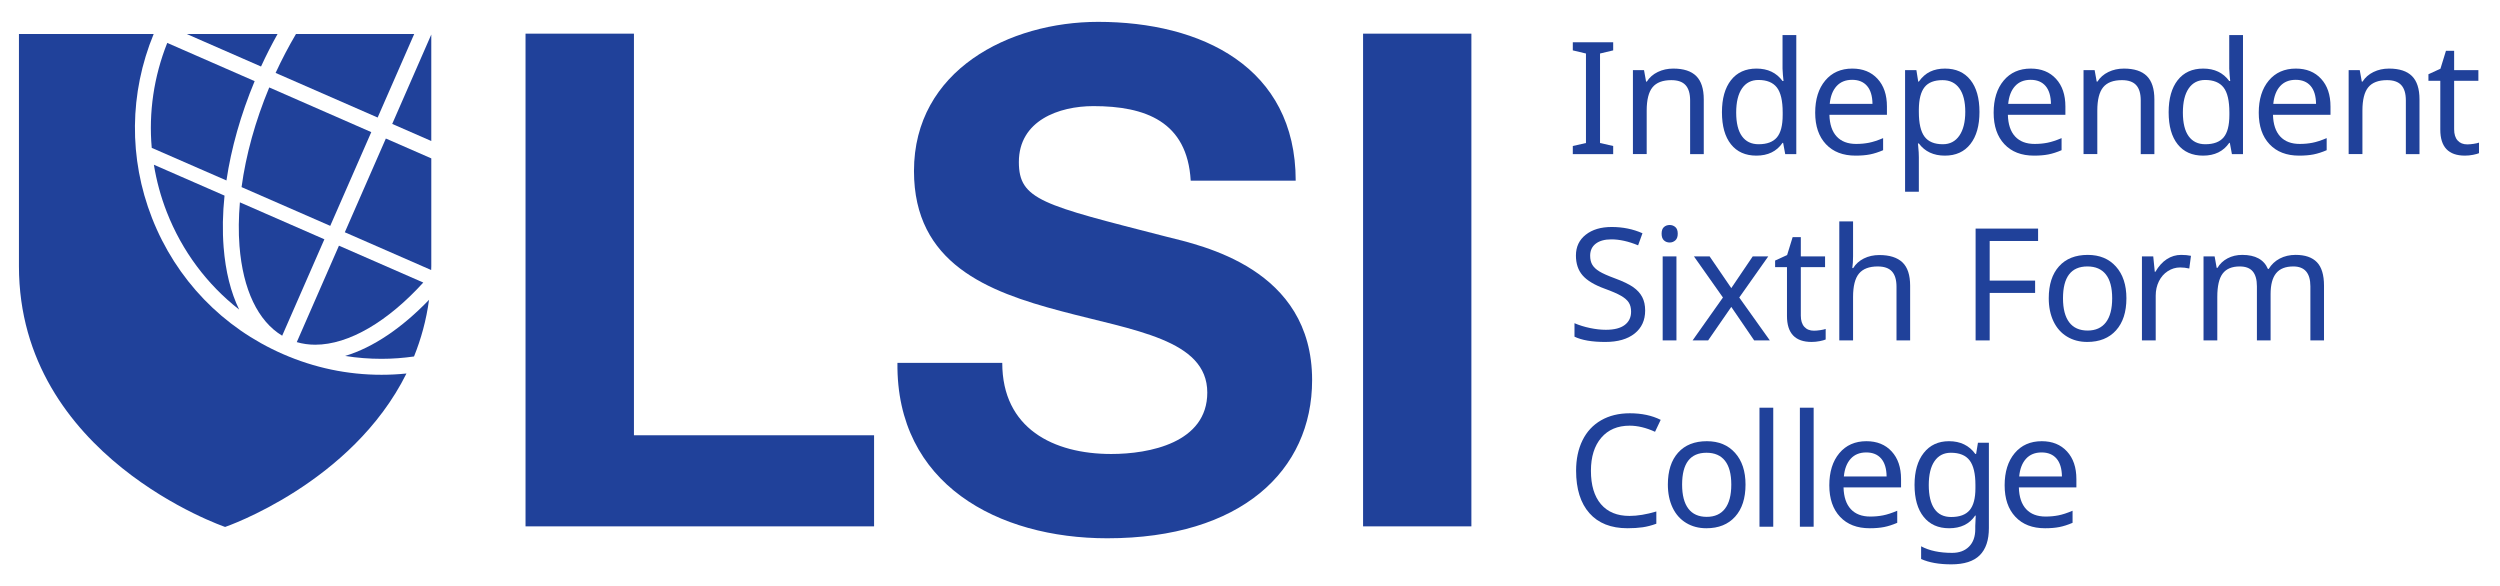 <?xml version="1.0" encoding="utf-8"?>
<!-- Generator: Adobe Illustrator 15.0.2, SVG Export Plug-In . SVG Version: 6.00 Build 0)  -->
<!DOCTYPE svg PUBLIC "-//W3C//DTD SVG 1.1//EN" "http://www.w3.org/Graphics/SVG/1.1/DTD/svg11.dtd">
<svg version="1.1" id="Layer_1" xmlns="http://www.w3.org/2000/svg" xmlns:xlink="http://www.w3.org/1999/xlink" x="0px" y="0px"
	 width="264.5px" height="62px" viewBox="0 0 264.5 62" enable-background="new 0 0 264.5 62" xml:space="preserve">
<g>
	<g>
		<g>
			<path fill="#20419A" d="M29.854,35.518l4.465-10.201l-8.938-3.908c-0.136,1.599-0.157,3.15-0.043,4.619
				C25.701,30.655,27.298,33.979,29.854,35.518z"/>
			<path fill="#20419A" d="M39.281,13.979L28.486,9.251c-1.477,3.553-2.469,7.143-2.929,10.545l9.382,4.1L39.281,13.979z"/>
			<path fill="#20419A" d="M25.303,32.754c-0.883-1.813-1.442-4.034-1.643-6.597c-0.135-1.736-0.104-3.564,0.095-5.462l-7.475-3.266
				c0.277,1.696,0.729,3.379,1.37,5.015C19.265,26.57,21.905,30.094,25.303,32.754z"/>
			<path fill="#20419A" d="M16.054,15.643l7.904,3.45c0.505-3.409,1.516-6.984,2.984-10.509l-9.247-4.045
				C16.275,8.11,15.723,11.89,16.054,15.643z"/>
			<path fill="#20419A" d="M40.823,14.656l-4.341,9.918l9.135,3.994c0.002-0.135,0.014-0.264,0.014-0.4c0-4.495,0-8.271,0-11.411
				L40.823,14.656z"/>
			<path fill="#20419A" d="M44.783,29.893l-8.922-3.9l-4.463,10.204c0.616,0.179,1.267,0.274,1.948,0.274
				C36.943,36.471,41.067,33.979,44.783,29.893z"/>
			<path fill="#20419A" d="M29.367,3.597h-5.55h-4.063l7.863,3.44C28.163,5.847,28.747,4.7,29.367,3.597z"/>
			<path fill="#20419A" d="M40.37,39.652c-3.605,0-7.114-0.738-10.437-2.191C23.544,34.67,18.625,29.554,16.08,23.06
				c-2.47-6.32-2.398-13.208,0.179-19.463H2.004c0,0,0,6.476,0,24.571c0,20.146,21.813,27.583,21.813,27.583
				s13.388-4.568,19.186-16.234C42.134,39.605,41.255,39.652,40.37,39.652z"/>
			<path fill="#20419A" d="M43.803,37.715c0.741-1.838,1.298-3.831,1.59-5.996c-2.843,2.958-5.907,5.046-8.876,5.94
				c1.268,0.204,2.555,0.305,3.853,0.305C41.529,37.964,42.676,37.875,43.803,37.715z"/>
			<path fill="#20419A" d="M41.496,13.111l4.134,1.807c0-7.537,0-10.824,0-11.265L41.496,13.111z"/>
			<path fill="#20419A" d="M39.955,12.435l3.868-8.838H31.315c-0.771,1.308-1.494,2.684-2.157,4.117L39.955,12.435z"/>
		</g>
		<path fill="none" d="M23.817,3.597H2.004c0,0,0,6.476,0,24.571c0,20.146,21.813,27.583,21.813,27.583S45.63,48.313,45.63,28.167
			c0-18.095,0-24.571,0-24.571H23.817z"/>
	</g>
	<g>
		<path fill="#20419A" d="M170.675,16.304h-4.272v-0.857l1.392-0.316V5.662l-1.392-0.332V4.473h4.272V5.33l-1.392,0.332v9.468
			l1.392,0.316V16.304z"/>
		<path fill="#20419A" d="M178.815,16.304v-5.681c0-0.724-0.16-1.262-0.481-1.615c-0.32-0.353-0.824-0.529-1.509-0.529
			c-0.912,0-1.574,0.252-1.987,0.756c-0.412,0.505-0.618,1.326-0.618,2.465v4.604h-1.457V7.418h1.174l0.218,1.214h0.081
			c0.275-0.437,0.661-0.775,1.157-1.016s1.044-0.36,1.643-0.36c1.09,0,1.899,0.265,2.428,0.793c0.529,0.529,0.794,1.352,0.794,2.469
			v5.786H178.815z"/>
		<path fill="#20419A" d="M185.824,16.466c-1.154,0-2.05-0.399-2.687-1.198c-0.637-0.798-0.955-1.929-0.955-3.391
			c0-1.451,0.32-2.584,0.959-3.398c0.64-0.814,1.539-1.223,2.699-1.223c1.192,0,2.109,0.438,2.752,1.312h0.104
			c-0.016-0.108-0.037-0.325-0.064-0.651c-0.027-0.327-0.04-0.547-0.04-0.66V3.712h1.456v12.592h-1.173l-0.219-1.189h-0.064
			C187.972,16.016,187.05,16.466,185.824,16.466z M186.06,15.26c0.885,0,1.53-0.241,1.938-0.725c0.407-0.482,0.61-1.274,0.61-2.375
			v-0.267c0-1.235-0.206-2.116-0.619-2.643c-0.412-0.526-1.062-0.789-1.946-0.789c-0.75,0-1.33,0.298-1.739,0.895
			c-0.41,0.596-0.615,1.447-0.615,2.553c0,1.101,0.203,1.935,0.61,2.501S185.293,15.26,186.06,15.26z"/>
		<path fill="#20419A" d="M196.321,16.466c-1.333,0-2.378-0.403-3.136-1.21c-0.759-0.807-1.138-1.917-1.138-3.33
			c0-1.425,0.354-2.559,1.061-3.403c0.707-0.844,1.662-1.267,2.865-1.267c1.116,0,2.007,0.36,2.67,1.081
			c0.664,0.72,0.995,1.695,0.995,2.925v0.883h-6.085c0.026,1.009,0.283,1.774,0.769,2.298s1.174,0.785,2.063,0.785
			c0.475,0,0.926-0.042,1.352-0.126c0.426-0.083,0.925-0.246,1.497-0.489v1.278c-0.491,0.211-0.952,0.359-1.384,0.445
			S196.909,16.466,196.321,16.466z M195.957,8.445c-0.696,0-1.246,0.225-1.651,0.672c-0.404,0.448-0.645,1.071-0.72,1.87h4.523
			c-0.011-0.831-0.202-1.463-0.574-1.895C197.163,8.662,196.637,8.445,195.957,8.445z"/>
		<path fill="#20419A" d="M205.766,16.466c-1.192,0-2.109-0.429-2.751-1.287h-0.098l0.032,0.332
			c0.043,0.421,0.065,0.796,0.065,1.125v3.649h-1.457V7.418h1.197l0.194,1.214h0.065c0.345-0.485,0.744-0.836,1.197-1.052
			s0.977-0.324,1.57-0.324c1.154,0,2.051,0.401,2.69,1.202s0.959,1.93,0.959,3.387c0,1.451-0.321,2.584-0.963,3.398
			C207.826,16.059,206.926,16.466,205.766,16.466z M205.522,8.479c-0.879,0-1.515,0.248-1.905,0.744
			c-0.392,0.496-0.592,1.276-0.603,2.339v0.283c0,1.203,0.199,2.073,0.599,2.609c0.399,0.537,1.046,0.806,1.942,0.806
			c0.744,0,1.325-0.302,1.743-0.906s0.628-1.446,0.628-2.525c0-1.084-0.21-1.913-0.628-2.488
			C206.881,8.766,206.289,8.479,205.522,8.479z"/>
		<path fill="#20419A" d="M215.202,16.466c-1.333,0-2.378-0.403-3.136-1.21c-0.759-0.807-1.138-1.917-1.138-3.33
			c0-1.425,0.354-2.559,1.061-3.403c0.707-0.844,1.662-1.267,2.865-1.267c1.116,0,2.007,0.36,2.67,1.081
			c0.664,0.72,0.995,1.695,0.995,2.925v0.883h-6.085c0.026,1.009,0.283,1.774,0.769,2.298s1.174,0.785,2.063,0.785
			c0.475,0,0.926-0.042,1.352-0.126c0.426-0.083,0.925-0.246,1.497-0.489v1.278c-0.491,0.211-0.952,0.359-1.384,0.445
			S215.79,16.466,215.202,16.466z M214.838,8.445c-0.696,0-1.246,0.225-1.651,0.672c-0.404,0.448-0.645,1.071-0.72,1.87h4.523
			c-0.011-0.831-0.202-1.463-0.574-1.895C216.044,8.662,215.518,8.445,214.838,8.445z"/>
		<path fill="#20419A" d="M226.49,16.304v-5.681c0-0.724-0.16-1.262-0.481-1.615c-0.32-0.353-0.824-0.529-1.509-0.529
			c-0.912,0-1.574,0.252-1.987,0.756c-0.412,0.505-0.618,1.326-0.618,2.465v4.604h-1.457V7.418h1.174l0.218,1.214h0.081
			c0.275-0.437,0.661-0.775,1.157-1.016s1.044-0.36,1.643-0.36c1.09,0,1.899,0.265,2.428,0.793c0.529,0.529,0.794,1.352,0.794,2.469
			v5.786H226.49z"/>
		<path fill="#20419A" d="M233.085,16.466c-1.154,0-2.05-0.399-2.687-1.198c-0.637-0.798-0.955-1.929-0.955-3.391
			c0-1.451,0.32-2.584,0.959-3.398c0.64-0.814,1.539-1.223,2.699-1.223c1.192,0,2.109,0.438,2.752,1.312h0.104
			c-0.016-0.108-0.037-0.325-0.064-0.651c-0.027-0.327-0.04-0.547-0.04-0.66V3.712h1.456v12.592h-1.173l-0.219-1.189h-0.064
			C235.232,16.016,234.311,16.466,233.085,16.466z M233.32,15.26c0.885,0,1.53-0.241,1.938-0.725c0.407-0.482,0.61-1.274,0.61-2.375
			v-0.267c0-1.235-0.206-2.116-0.619-2.643c-0.412-0.526-1.062-0.789-1.946-0.789c-0.75,0-1.33,0.298-1.739,0.895
			c-0.41,0.596-0.615,1.447-0.615,2.553c0,1.101,0.203,1.935,0.61,2.501S232.554,15.26,233.32,15.26z"/>
		<path fill="#20419A" d="M243.25,16.466c-1.333,0-2.378-0.403-3.136-1.21c-0.759-0.807-1.138-1.917-1.138-3.33
			c0-1.425,0.354-2.559,1.061-3.403c0.707-0.844,1.662-1.267,2.865-1.267c1.116,0,2.007,0.36,2.67,1.081
			c0.664,0.72,0.995,1.695,0.995,2.925v0.883h-6.085c0.026,1.009,0.283,1.774,0.769,2.298s1.174,0.785,2.063,0.785
			c0.475,0,0.926-0.042,1.352-0.126c0.426-0.083,0.925-0.246,1.497-0.489v1.278c-0.491,0.211-0.952,0.359-1.384,0.445
			S243.838,16.466,243.25,16.466z M242.886,8.445c-0.696,0-1.246,0.225-1.651,0.672c-0.404,0.448-0.645,1.071-0.72,1.87h4.523
			c-0.011-0.831-0.202-1.463-0.574-1.895C244.092,8.662,243.565,8.445,242.886,8.445z"/>
		<path fill="#20419A" d="M254.539,16.304v-5.681c0-0.724-0.16-1.262-0.481-1.615c-0.32-0.353-0.824-0.529-1.509-0.529
			c-0.912,0-1.574,0.252-1.987,0.756c-0.412,0.505-0.618,1.326-0.618,2.465v4.604h-1.457V7.418h1.174l0.218,1.214h0.081
			c0.275-0.437,0.661-0.775,1.157-1.016s1.044-0.36,1.643-0.36c1.09,0,1.899,0.265,2.428,0.793c0.529,0.529,0.794,1.352,0.794,2.469
			v5.786H254.539z"/>
		<path fill="#20419A" d="M261.039,15.276c0.188,0,0.41-0.02,0.664-0.057c0.253-0.038,0.444-0.081,0.574-0.13v1.117
			c-0.135,0.059-0.344,0.117-0.627,0.174s-0.57,0.085-0.862,0.085c-1.737,0-2.605-0.915-2.605-2.744V8.551h-1.255V7.855l1.271-0.583
			l0.583-1.894h0.866v2.039h2.565v1.133h-2.565v5.131c0,0.513,0.122,0.906,0.368,1.182
			C260.261,15.139,260.603,15.276,261.039,15.276z"/>
		<path fill="#20419A" d="M174.058,32.852c0,1.03-0.372,1.843-1.117,2.436c-0.744,0.594-1.78,0.891-3.107,0.891
			c-1.402,0-2.487-0.187-3.253-0.559v-1.425c0.502,0.216,1.051,0.387,1.646,0.511c0.597,0.124,1.153,0.186,1.671,0.186
			c0.885,0,1.552-0.17,1.999-0.51c0.448-0.34,0.672-0.807,0.672-1.4c0-0.394-0.081-0.717-0.243-0.971
			c-0.161-0.254-0.433-0.491-0.813-0.712c-0.381-0.222-0.957-0.473-1.729-0.753c-1.095-0.399-1.877-0.87-2.347-1.412
			c-0.469-0.542-0.704-1.242-0.704-2.1c0-0.923,0.347-1.656,1.04-2.201s1.606-0.817,2.739-0.817c1.182,0,2.269,0.221,3.262,0.663
			l-0.462,1.278c-1.014-0.42-1.958-0.631-2.832-0.631c-0.701,0-1.25,0.151-1.646,0.453c-0.396,0.303-0.595,0.726-0.595,1.271
			c0,0.389,0.076,0.711,0.23,0.967c0.153,0.257,0.401,0.49,0.744,0.7c0.343,0.211,0.881,0.451,1.614,0.721
			c0.88,0.323,1.535,0.638,1.967,0.942s0.75,0.655,0.955,1.053C173.955,31.828,174.058,32.301,174.058,32.852z"/>
		<path fill="#20419A" d="M175.798,24.727c0-0.324,0.082-0.559,0.247-0.704c0.164-0.146,0.368-0.219,0.61-0.219
			c0.227,0,0.425,0.073,0.595,0.219s0.255,0.38,0.255,0.704c0,0.318-0.085,0.553-0.255,0.704s-0.368,0.227-0.595,0.227
			c-0.242,0-0.446-0.075-0.61-0.227C175.88,25.279,175.798,25.045,175.798,24.727z M177.368,36.016h-1.457V27.13h1.457V36.016z"/>
		<path fill="#20419A" d="M182.287,31.476l-3.066-4.346h1.659l2.29,3.351l2.266-3.351h1.643l-3.066,4.346l3.236,4.54h-1.658
			l-2.42-3.545l-2.452,3.545h-1.643L182.287,31.476z"/>
		<path fill="#20419A" d="M191.918,34.988c0.188,0,0.41-0.02,0.664-0.057c0.253-0.038,0.444-0.081,0.574-0.13v1.117
			c-0.135,0.059-0.344,0.117-0.627,0.174s-0.57,0.085-0.862,0.085c-1.737,0-2.605-0.915-2.605-2.744v-5.171h-1.255v-0.695
			l1.271-0.583l0.583-1.894h0.866v2.039h2.565v1.133h-2.565v5.131c0,0.513,0.122,0.906,0.368,1.182
			C191.14,34.851,191.481,34.988,191.918,34.988z"/>
		<path fill="#20419A" d="M200.65,36.016v-5.681c0-0.724-0.16-1.262-0.481-1.615c-0.32-0.353-0.824-0.529-1.509-0.529
			c-0.901,0-1.561,0.251-1.979,0.752c-0.418,0.502-0.627,1.33-0.627,2.484v4.589h-1.457V23.424h1.457v3.689
			c0,0.486-0.027,0.901-0.081,1.247h0.097c0.265-0.432,0.64-0.77,1.125-1.012c0.485-0.243,1.033-0.364,1.643-0.364
			c1.079,0,1.891,0.258,2.437,0.772c0.544,0.516,0.817,1.34,0.817,2.473v5.786H200.65z"/>
		<path fill="#20419A" d="M210.508,36.016h-1.489V24.185h6.611v1.311h-5.122v4.192h4.807v1.303h-4.807V36.016z"/>
		<path fill="#20419A" d="M224.974,31.557c0,1.451-0.367,2.584-1.101,3.398c-0.734,0.815-1.748,1.223-3.043,1.223
			c-0.805,0-1.517-0.188-2.137-0.563s-1.098-0.913-1.433-1.614c-0.334-0.702-0.502-1.517-0.502-2.444
			c0-1.446,0.361-2.572,1.085-3.379c0.723-0.807,1.737-1.21,3.043-1.21c1.251,0,2.245,0.412,2.981,1.234
			C224.605,29.025,224.974,30.144,224.974,31.557z M218.265,31.557c0,1.117,0.22,1.965,0.659,2.545s1.089,0.87,1.946,0.87
			c0.847,0,1.492-0.29,1.935-0.87s0.663-1.428,0.663-2.545s-0.223-1.957-0.667-2.521c-0.445-0.564-1.097-0.846-1.955-0.846
			C219.125,28.19,218.265,29.313,218.265,31.557z"/>
		<path fill="#20419A" d="M230.761,26.968c0.394,0,0.741,0.032,1.044,0.098l-0.179,1.343c-0.329-0.075-0.649-0.113-0.963-0.113
			c-0.469,0-0.905,0.13-1.307,0.389c-0.402,0.259-0.716,0.616-0.942,1.072s-0.34,0.962-0.34,1.518v4.742h-1.457V27.13h1.197
			l0.162,1.627h0.064c0.34-0.588,0.742-1.033,1.206-1.336C229.711,27.119,230.216,26.968,230.761,26.968z"/>
		<path fill="#20419A" d="M244.438,36.016v-5.722c0-1.402-0.602-2.104-1.805-2.104c-0.826,0-1.433,0.24-1.821,0.72
			c-0.389,0.48-0.583,1.214-0.583,2.201v4.904h-1.448v-5.722c0-0.701-0.146-1.228-0.441-1.578c-0.294-0.351-0.754-0.525-1.379-0.525
			c-0.82,0-1.421,0.251-1.801,0.752c-0.381,0.502-0.57,1.325-0.57,2.469v4.604h-1.457V27.13h1.174l0.218,1.214h0.081
			c0.254-0.432,0.611-0.769,1.072-1.012c0.461-0.242,0.978-0.364,1.55-0.364c1.392,0,2.299,0.497,2.719,1.489h0.081
			c0.286-0.475,0.676-0.842,1.17-1.101c0.493-0.259,1.053-0.389,1.679-0.389c1.004,0,1.755,0.259,2.254,0.777
			c0.499,0.518,0.749,1.346,0.749,2.484v5.786H244.438z"/>
		<path fill="#20419A" d="M172.415,45.036c-1.273,0-2.274,0.427-3.003,1.278c-0.729,0.853-1.092,2.019-1.092,3.496
			c0,1.527,0.353,2.705,1.06,3.533s1.713,1.242,3.019,1.242c0.842,0,1.788-0.157,2.841-0.47v1.295
			c-0.502,0.184-0.985,0.309-1.449,0.376s-0.998,0.102-1.602,0.102c-1.743,0-3.085-0.53-4.026-1.591
			c-0.941-1.06-1.412-2.561-1.412-4.503c0-1.22,0.225-2.288,0.676-3.205c0.45-0.917,1.105-1.624,1.967-2.12
			c0.86-0.496,1.873-0.744,3.038-0.744c1.252,0,2.342,0.231,3.27,0.695l-0.599,1.263C174.157,45.252,173.262,45.036,172.415,45.036z
			"/>
		<path fill="#20419A" d="M184.676,51.268c0,1.451-0.367,2.584-1.101,3.398c-0.734,0.815-1.748,1.223-3.043,1.223
			c-0.805,0-1.517-0.188-2.137-0.563s-1.098-0.913-1.433-1.614c-0.334-0.702-0.502-1.517-0.502-2.444
			c0-1.446,0.361-2.572,1.085-3.379c0.723-0.807,1.737-1.21,3.043-1.21c1.251,0,2.245,0.412,2.981,1.234
			C184.308,48.736,184.676,49.854,184.676,51.268z M177.967,51.268c0,1.117,0.22,1.965,0.659,2.545s1.089,0.87,1.946,0.87
			c0.847,0,1.492-0.29,1.935-0.87s0.663-1.428,0.663-2.545s-0.223-1.957-0.667-2.521c-0.445-0.564-1.097-0.846-1.955-0.846
			C178.827,47.901,177.967,49.023,177.967,51.268z"/>
		<path fill="#20419A" d="M187.61,55.727h-1.457V43.135h1.457V55.727z"/>
		<path fill="#20419A" d="M191.884,55.727h-1.457V43.135h1.457V55.727z"/>
		<path fill="#20419A" d="M197.815,55.889c-1.333,0-2.378-0.403-3.136-1.21c-0.759-0.807-1.138-1.917-1.138-3.33
			c0-1.425,0.354-2.559,1.061-3.403c0.707-0.844,1.662-1.267,2.865-1.267c1.116,0,2.007,0.36,2.67,1.081
			c0.664,0.72,0.995,1.695,0.995,2.925v0.883h-6.085c0.026,1.009,0.283,1.774,0.769,2.298s1.174,0.785,2.063,0.785
			c0.475,0,0.926-0.042,1.352-0.126c0.426-0.083,0.925-0.246,1.497-0.489v1.278c-0.491,0.211-0.952,0.359-1.384,0.445
			S198.403,55.889,197.815,55.889z M197.451,47.868c-0.696,0-1.246,0.225-1.651,0.672c-0.404,0.448-0.645,1.071-0.72,1.87h4.523
			c-0.011-0.831-0.202-1.463-0.574-1.895C198.657,48.085,198.131,47.868,197.451,47.868z"/>
		<path fill="#20419A" d="M208.983,55.646l0.049-1.093h-0.064c-0.6,0.891-1.517,1.336-2.752,1.336c-1.149,0-2.046-0.4-2.69-1.202
			c-0.646-0.801-0.968-1.93-0.968-3.387c0-1.43,0.325-2.558,0.976-3.383s1.539-1.238,2.666-1.238c1.203,0,2.132,0.448,2.784,1.344
			h0.089l0.194-1.182h1.157v9.031c0,1.273-0.322,2.23-0.967,2.873c-0.645,0.642-1.646,0.963-3.007,0.963
			c-1.295,0-2.36-0.188-3.196-0.566v-1.344c0.863,0.465,1.956,0.696,3.277,0.696c0.756,0,1.353-0.221,1.793-0.663
			c0.439-0.442,0.659-1.056,0.659-1.838V55.646z M206.435,54.699c0.896,0,1.547-0.242,1.954-0.725S209,52.716,209,51.647V51.3
			c0-1.187-0.205-2.05-0.615-2.59c-0.41-0.539-1.071-0.809-1.982-0.809c-0.745,0-1.321,0.295-1.729,0.886s-0.61,1.434-0.61,2.529
			c0,1.101,0.198,1.939,0.595,2.517S205.646,54.699,206.435,54.699z"/>
		<path fill="#20419A" d="M216.365,55.889c-1.333,0-2.378-0.403-3.136-1.21c-0.759-0.807-1.138-1.917-1.138-3.33
			c0-1.425,0.354-2.559,1.061-3.403c0.707-0.844,1.662-1.267,2.865-1.267c1.116,0,2.007,0.36,2.67,1.081
			c0.664,0.72,0.995,1.695,0.995,2.925v0.883h-6.085c0.026,1.009,0.283,1.774,0.769,2.298s1.174,0.785,2.063,0.785
			c0.475,0,0.926-0.042,1.352-0.126c0.426-0.083,0.925-0.246,1.497-0.489v1.278c-0.491,0.211-0.952,0.359-1.384,0.445
			S216.953,55.889,216.365,55.889z M216.001,47.868c-0.696,0-1.246,0.225-1.651,0.672c-0.404,0.448-0.645,1.071-0.72,1.87h4.523
			c-0.011-0.831-0.202-1.463-0.574-1.895C217.207,48.085,216.681,47.868,216.001,47.868z"/>
	</g>
	<g>
		<path fill="#20419A" d="M55.601,3.561h11.47v42.491h25.406v9.637H55.601V3.561z"/>
		<path fill="#20419A" d="M106.039,38.395c0,6.932,5.409,9.637,11.531,9.637c4.03,0,10.161-1.179,10.161-6.5
			c0-5.626-7.815-6.564-15.484-8.619c-7.742-2.05-15.548-5.026-15.548-14.821c0-10.663,10.077-15.779,19.484-15.779
			c10.896,0,20.902,4.761,20.902,16.804h-11.108c-0.361-6.271-4.811-7.89-10.292-7.89c-3.657,0-7.889,1.529-7.889,5.914
			c0,4.015,2.472,4.53,15.559,7.888c3.789,0.953,15.467,3.353,15.467,15.183c0,9.582-7.509,16.738-21.678,16.738
			c-11.537,0-22.339-5.714-22.195-18.556H106.039z"/>
		<path fill="#20419A" d="M144.213,3.561h11.46v52.128h-11.46V3.561z"/>
	</g>
</g>
</svg>
